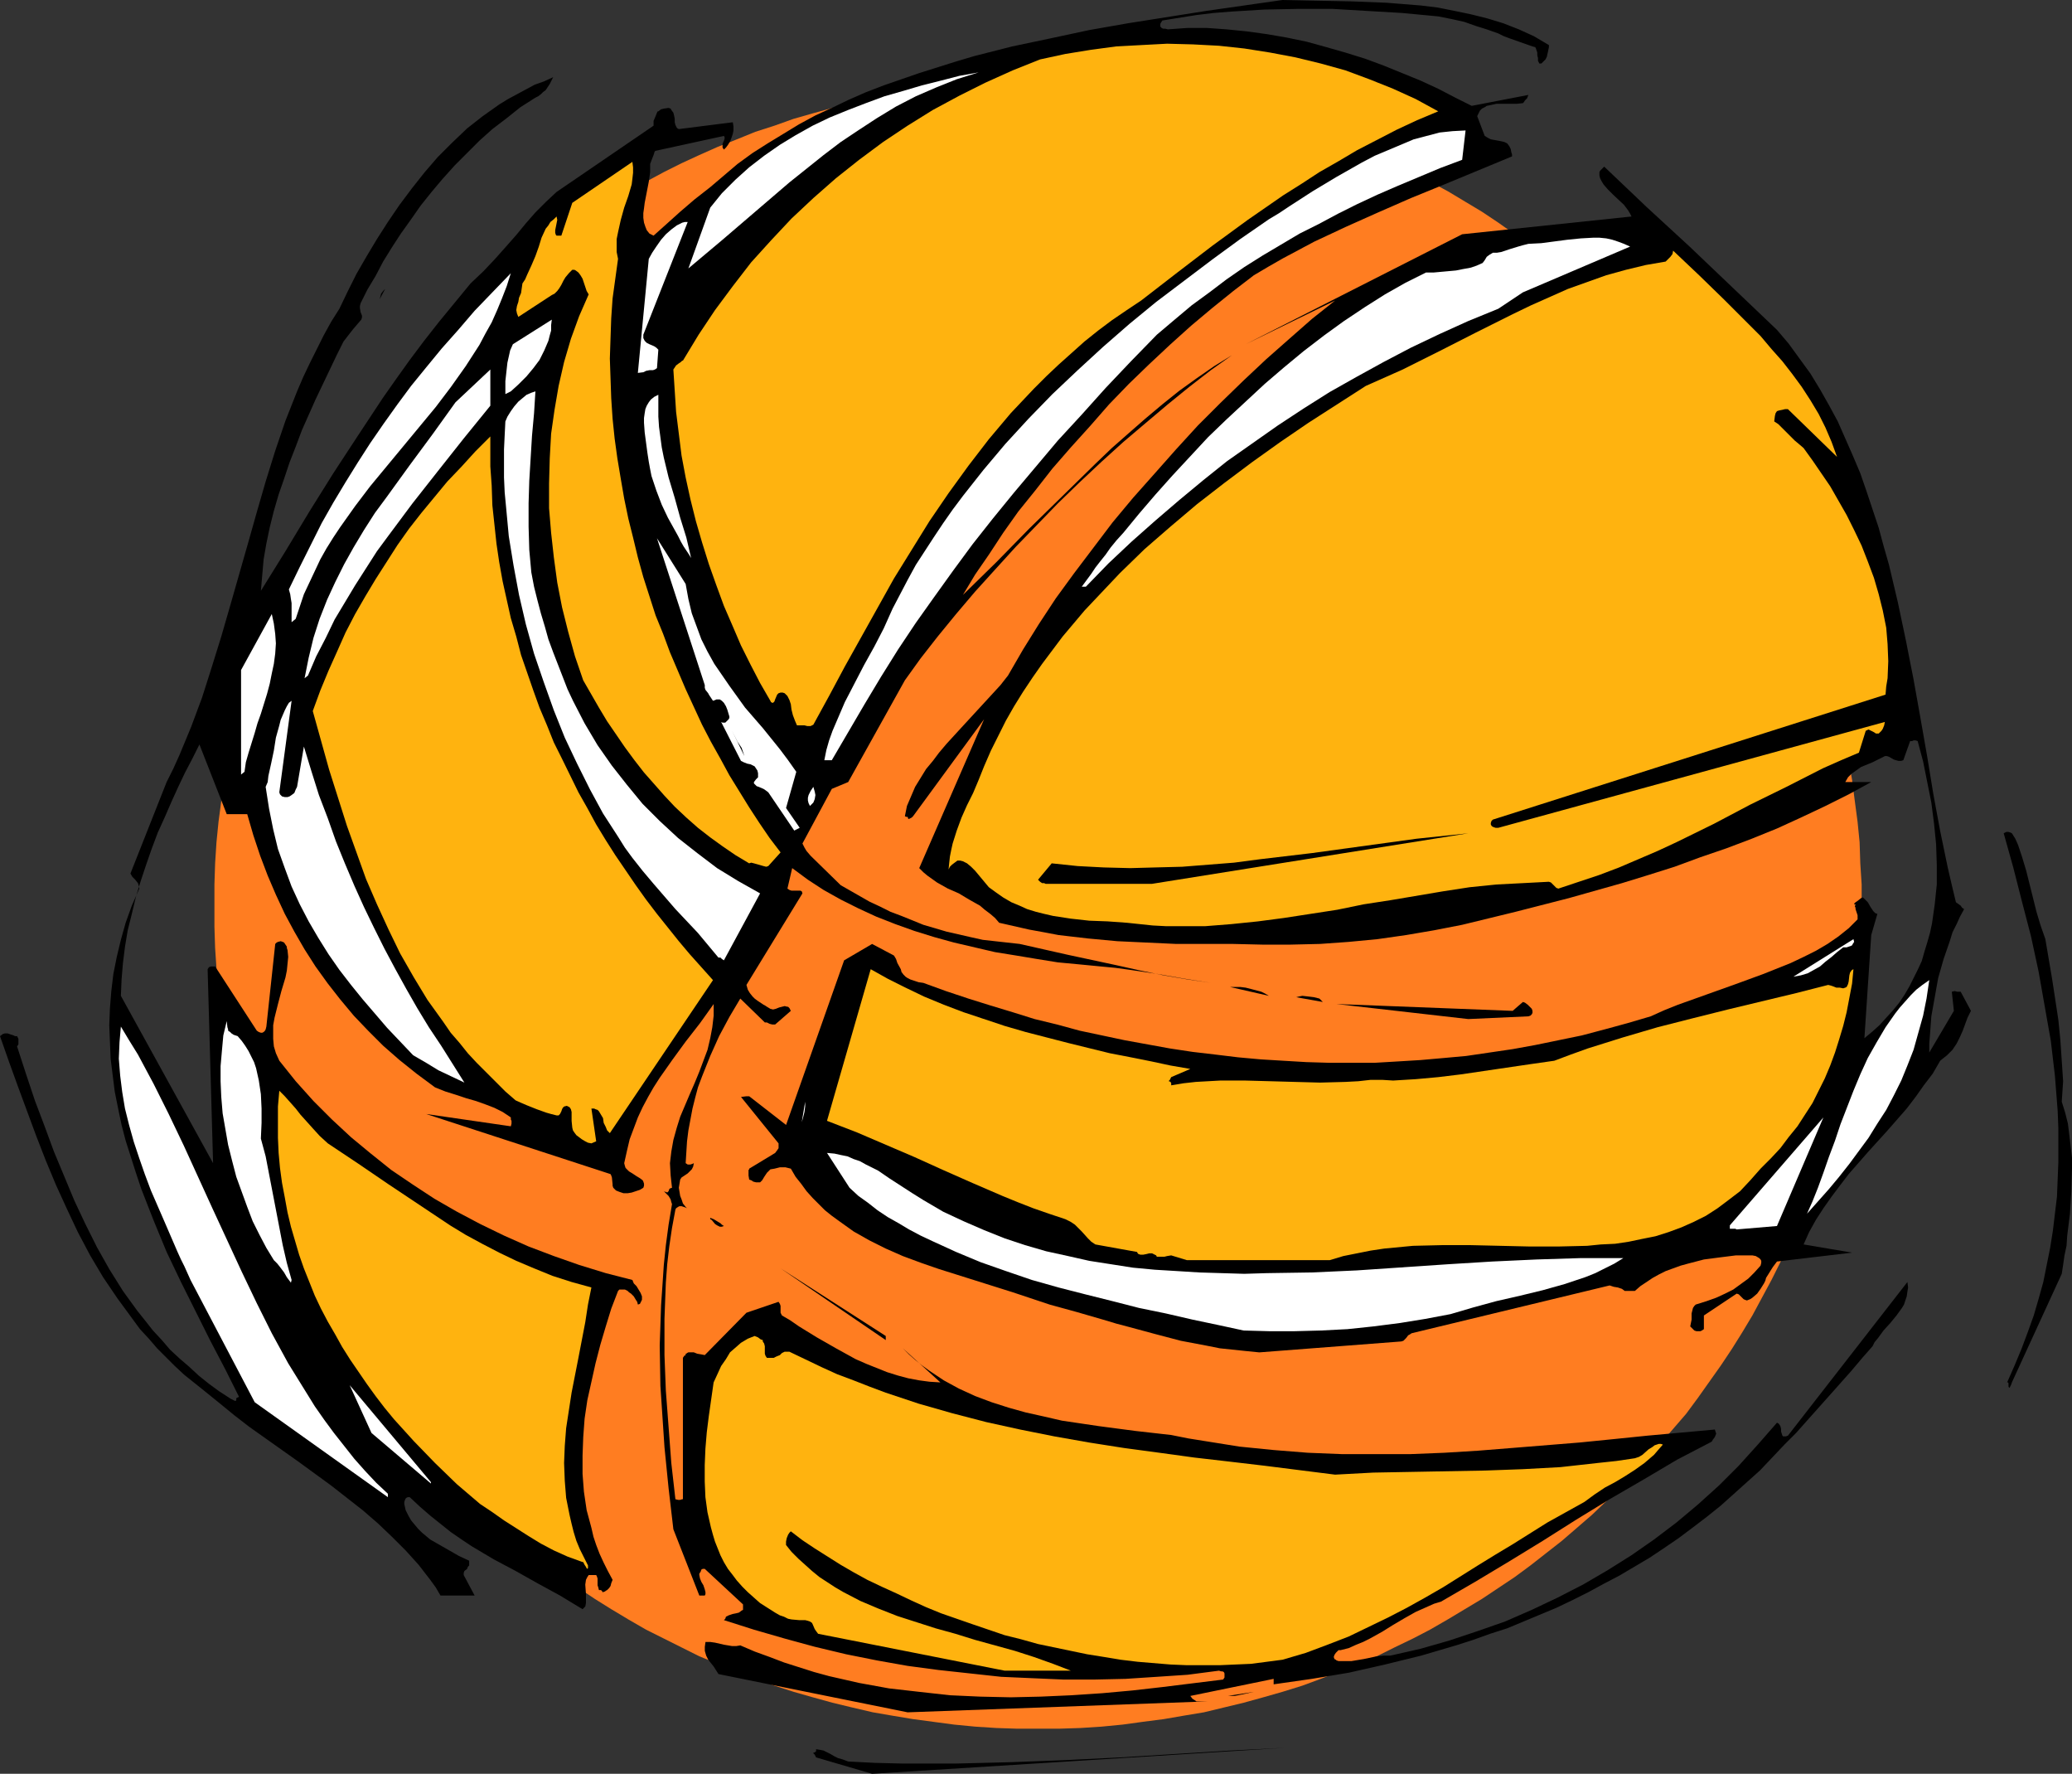 <?xml version="1.0" encoding="UTF-8" standalone="no"?>
<svg
   version="1.0"
   width="129.724mm"
   height="111.031mm"
   id="svg49"
   sodipodi:docname="Basketball - Ball 09.wmf"
   xmlns:inkscape="http://www.inkscape.org/namespaces/inkscape"
   xmlns:sodipodi="http://sodipodi.sourceforge.net/DTD/sodipodi-0.dtd"
   xmlns="http://www.w3.org/2000/svg"
   xmlns:svg="http://www.w3.org/2000/svg">
  <rect width="100%" height="100%" fill="#333333" stroke="none"/>
  <sodipodi:namedview
     id="namedview49"
     pagecolor="#ffffff"
     bordercolor="#000000"
     borderopacity="0.25"
     inkscape:showpageshadow="2"
     inkscape:pageopacity="0.0"
     inkscape:pagecheckerboard="0"
     inkscape:deskcolor="#d1d1d1"
     inkscape:document-units="mm" />
  <defs
     id="defs1">
    <pattern
       id="WMFhbasepattern"
       patternUnits="userSpaceOnUse"
       width="6"
       height="6"
       x="0"
       y="0" />
  </defs>
  <path
     style="fill:#ff7d21;fill-opacity:1;fill-rule:evenodd;stroke:none"
     d="m 245.632,19.391 5.01,0.162 5.01,0.162 5.01,0.323 5.01,0.323 4.686,0.646 5.01,0.646 4.686,0.808 4.848,0.97 4.686,0.97 4.686,1.131 4.686,1.293 4.525,1.293 4.686,1.616 4.363,1.454 4.525,1.777 4.363,1.777 4.363,1.939 4.202,1.939 4.363,2.101 4.04,2.262 4.202,2.262 4.04,2.424 4.04,2.424 3.878,2.585 3.878,2.747 3.717,2.747 3.717,2.909 3.717,2.909 3.555,3.07 3.555,3.07 3.394,3.232 3.232,3.232 3.394,3.393 3.07,3.393 3.07,3.555 3.07,3.555 3.07,3.555 2.747,3.717 2.747,3.717 2.747,3.878 2.586,4.04 2.424,3.878 2.424,4.04 2.262,4.201 2.262,4.201 2.101,4.201 1.939,4.363 1.939,4.201 1.778,4.363 1.778,4.524 1.616,4.524 1.454,4.524 1.293,4.686 1.293,4.524 1.131,4.686 0.97,4.686 0.97,4.848 0.808,4.686 0.646,5.009 0.646,4.848 0.485,4.848 0.162,5.009 0.323,5.009 v 5.009 5.009 l -0.323,5.009 -0.162,4.848 -0.485,5.009 -0.646,4.848 -0.646,4.848 -0.808,4.848 -0.97,4.686 -0.97,4.848 -1.131,4.686 -1.293,4.686 -1.293,4.524 -1.454,4.524 -1.616,4.524 -1.778,4.363 -1.778,4.524 -1.939,4.363 -1.939,4.201 -2.101,4.201 -2.262,4.201 -2.262,4.201 -2.424,4.04 -2.424,3.878 -2.586,3.878 -2.747,3.878 -2.747,3.878 -2.747,3.717 -3.07,3.555 -3.07,3.555 -3.07,3.555 -3.07,3.393 -3.394,3.393 -3.232,3.232 -3.394,3.232 -3.555,3.07 -3.555,3.07 -3.717,2.909 -3.717,2.909 -3.717,2.747 -3.878,2.585 -3.878,2.585 -4.04,2.424 -4.04,2.424 -4.202,2.424 -4.04,2.101 -4.363,2.101 -4.202,2.101 -4.363,1.777 -4.363,1.777 -4.525,1.777 -4.363,1.616 -4.686,1.454 -4.525,1.293 -4.686,1.293 -4.686,1.131 -4.686,1.131 -4.848,0.808 -4.686,0.808 -5.01,0.646 -4.686,0.646 -5.01,0.485 -5.01,0.323 -5.01,0.162 h -5.01 -5.01 l -4.848,-0.162 -5.01,-0.323 -5.01,-0.485 -4.848,-0.646 -4.848,-0.646 -4.848,-0.808 -4.686,-0.808 -4.848,-1.131 -4.686,-1.131 -4.686,-1.293 -4.525,-1.293 -4.525,-1.454 -4.525,-1.616 -4.363,-1.777 -4.525,-1.777 -4.363,-1.777 -4.202,-2.101 -4.202,-2.101 -4.202,-2.101 -4.202,-2.424 -4.04,-2.424 -3.878,-2.424 -3.878,-2.585 -3.878,-2.585 -3.878,-2.747 -3.717,-2.909 -3.555,-2.909 -3.717,-3.07 -3.394,-3.07 -3.555,-3.232 -3.232,-3.232 -3.394,-3.393 -3.07,-3.393 -3.232,-3.555 -2.909,-3.555 -2.909,-3.555 -2.909,-3.717 -2.747,-3.878 -2.747,-3.878 -2.586,-3.878 -2.424,-3.878 -2.424,-4.04 -2.262,-4.201 -2.262,-4.201 -2.101,-4.201 -1.939,-4.201 -1.939,-4.363 -1.778,-4.524 -1.778,-4.363 -1.454,-4.524 -1.616,-4.524 -1.293,-4.524 -1.293,-4.686 -1.131,-4.686 -1.131,-4.848 -0.808,-4.686 -0.808,-4.848 -0.646,-4.848 -0.646,-4.848 -0.485,-5.009 -0.323,-4.848 -0.162,-5.009 v -5.009 -5.009 l 0.162,-5.009 0.323,-5.009 0.485,-4.848 0.646,-4.848 0.646,-5.009 0.808,-4.686 0.808,-4.848 1.131,-4.686 1.131,-4.686 1.293,-4.524 1.293,-4.686 1.616,-4.524 1.454,-4.524 1.778,-4.524 1.778,-4.363 1.939,-4.201 1.939,-4.363 2.101,-4.201 2.262,-4.201 2.262,-4.201 2.424,-4.04 2.424,-3.878 2.586,-4.04 2.747,-3.878 2.747,-3.717 2.909,-3.717 2.909,-3.555 2.909,-3.555 3.232,-3.555 3.07,-3.393 3.394,-3.393 3.232,-3.232 3.555,-3.232 3.394,-3.07 3.717,-3.07 3.555,-2.909 3.717,-2.909 3.878,-2.747 3.878,-2.747 3.878,-2.585 3.878,-2.424 4.04,-2.424 4.202,-2.262 4.202,-2.262 4.202,-2.101 4.202,-1.939 4.363,-1.939 4.525,-1.777 4.363,-1.777 4.525,-1.454 4.525,-1.616 4.525,-1.293 4.686,-1.293 4.686,-1.131 4.848,-0.97 4.686,-0.97 4.848,-0.808 4.848,-0.646 4.848,-0.646 5.01,-0.323 5.01,-0.323 4.848,-0.162 z"
     id="path1" />
  <path
     style="fill:#000000;fill-opacity:1;fill-rule:evenodd;stroke:none"
     d="m 206.363,419.644 97.606,-6.14 -12.928,0.646 -12.928,0.808 -12.928,0.808 -13.09,0.646 -12.928,0.485 -12.928,0.323 h -6.464 -6.302 l -6.464,-0.162 -6.302,-0.323 -1.293,-0.485 -1.131,-0.323 -0.97,-0.485 -0.808,-0.485 -1.616,-0.808 -0.808,-0.162 -0.97,-0.162 v 0.485 l -0.162,0.162 -0.323,0.162 h -0.162 v 0.162 l 0.323,0.323 0.162,0.323 0.162,0.323 z"
     id="path2" />
  <path
     style="fill:#000000;fill-opacity:1;fill-rule:evenodd;stroke:none"
     d="m 214.766,405.101 70.942,-2.585 h -0.485 -0.485 -0.97 -0.646 l -0.485,-0.323 -0.485,-0.323 -0.485,-0.646 19.715,-4.04 v 1.293 l 9.05,-1.293 8.726,-1.454 8.565,-1.939 8.565,-2.101 8.242,-2.424 4.04,-1.293 4.04,-1.454 4.04,-1.293 3.878,-1.616 7.757,-3.232 3.717,-1.777 3.878,-1.939 3.555,-1.939 3.717,-1.939 3.555,-2.101 3.555,-2.101 3.394,-2.262 3.555,-2.424 3.232,-2.424 3.394,-2.585 3.232,-2.585 3.07,-2.747 3.232,-2.909 3.07,-2.747 2.909,-3.07 2.909,-3.07 2.747,-2.747 2.586,-2.909 5.333,-5.979 2.586,-2.909 2.586,-2.909 2.586,-3.07 2.424,-2.747 0.485,-0.97 0.808,-0.97 1.293,-1.777 1.616,-1.777 1.454,-1.777 1.293,-1.777 0.485,-0.808 0.323,-0.97 0.323,-0.97 0.162,-1.131 0.162,-0.97 -0.162,-1.293 -28.28,36.357 -0.485,0.162 h -0.323 -0.323 l -0.162,-0.162 -0.162,-0.485 -0.162,-0.485 v -0.646 l -0.162,-0.646 -0.323,-0.485 -0.162,-0.162 -0.323,-0.162 -4.525,5.171 -4.525,5.009 -4.686,4.686 -5.01,4.524 -5.01,4.201 -5.333,4.04 -5.333,3.717 -5.656,3.555 -5.818,3.393 -5.979,3.07 -6.141,2.909 -6.302,2.747 -6.464,2.262 -6.787,2.262 -6.787,1.939 -7.11,1.616 h -1.616 l -1.616,0.162 -3.07,0.646 -2.909,0.485 h -1.293 -1.293 -0.485 l -0.485,-0.162 -0.162,-0.162 -0.323,-0.162 -0.162,-0.485 0.162,-0.485 0.323,-0.485 0.323,-0.323 0.323,-0.323 h 0.485 l 1.939,-0.485 1.778,-0.808 1.616,-0.646 1.616,-0.808 2.909,-1.616 2.586,-1.616 2.747,-1.616 2.586,-1.454 2.909,-1.293 1.454,-0.646 1.616,-0.485 8.08,-4.686 8.08,-4.848 7.918,-4.848 7.918,-5.009 7.918,-4.848 8.08,-4.686 7.918,-4.686 8.08,-4.201 0.162,-0.162 0.162,-0.323 0.485,-0.646 0.323,-0.808 -0.162,-0.485 -0.162,-0.485 -15.998,1.454 -7.918,0.808 -8.08,0.808 -15.998,1.293 -8.08,0.646 -7.918,0.485 -8.08,0.323 h -8.08 -8.08 l -8.08,-0.323 -8.08,-0.646 -8.08,-0.808 -8.08,-1.293 -4.04,-0.646 -4.04,-0.808 -8.565,-0.97 -8.565,-1.131 -4.363,-0.646 -4.363,-0.646 -4.202,-0.97 -4.363,-0.97 -4.04,-1.131 -4.04,-1.293 -3.878,-1.454 -3.878,-1.777 -3.555,-1.939 -3.394,-2.262 -1.778,-1.293 -1.616,-1.293 -1.454,-1.293 -1.454,-1.454 8.888,8.079 -2.586,-0.162 -2.424,-0.323 -2.586,-0.485 -2.424,-0.646 -2.586,-0.808 -2.424,-0.97 -2.424,-0.97 -2.586,-1.131 -4.686,-2.585 -4.525,-2.585 -4.202,-2.585 -2.101,-1.454 -1.939,-1.131 -0.162,-0.323 -0.162,-0.323 v -0.646 -0.97 l -0.162,-0.485 -0.323,-0.485 -7.595,2.585 -9.858,10.018 -0.808,-0.162 -0.97,-0.162 -0.808,-0.323 h -1.293 l -0.323,0.162 -0.162,0.162 h -0.162 v 0.323 l -0.323,0.162 -0.323,0.485 v 33.449 h -0.162 l -0.485,0.162 h -0.485 l -0.646,-0.162 -0.97,-8.564 -0.646,-8.564 -0.646,-8.564 -0.323,-8.403 v -8.564 l 0.162,-4.363 0.162,-4.201 0.323,-4.363 0.485,-4.201 0.646,-4.363 0.808,-4.363 0.162,-0.323 0.485,-0.323 0.323,-0.162 h 0.485 l 0.485,0.162 0.485,0.162 0.323,0.162 0.323,0.323 -0.646,-0.646 -0.646,-0.808 -0.323,-0.97 -0.323,-0.808 -0.162,-0.97 -0.162,-0.97 0.162,-0.97 0.162,-0.97 0.323,-0.485 0.485,-0.323 0.97,-0.646 0.485,-0.485 0.485,-0.485 0.323,-0.646 0.162,-0.808 -0.323,0.162 -0.485,0.162 h -0.646 l -0.485,-0.323 0.162,-2.585 0.162,-2.585 0.323,-2.585 0.485,-2.585 0.485,-2.585 0.646,-2.585 0.646,-2.424 0.97,-2.585 1.939,-4.848 2.101,-4.686 2.424,-4.524 2.586,-4.363 5.818,5.656 h 0.162 0.323 l 0.646,0.323 0.646,0.162 h 0.646 l 3.717,-3.232 -0.162,-0.323 -0.162,-0.323 -0.323,-0.323 h -0.162 l -0.646,-0.162 -0.646,0.162 -0.646,0.162 -0.808,0.323 -0.646,0.162 -0.646,-0.162 -0.808,-0.485 -0.485,-0.323 -0.323,-0.162 -0.97,-0.646 -0.485,-0.323 -0.646,-0.485 -0.485,-0.485 -0.646,-0.808 -0.485,-0.808 -0.323,-1.131 13.251,-21.653 -0.162,-0.485 -0.323,-0.162 h -0.323 -0.485 -1.293 l -0.485,-0.162 -0.485,-0.323 1.131,-4.848 3.717,2.747 3.717,2.424 4.04,2.262 4.202,2.101 4.202,1.939 4.525,1.777 4.525,1.616 4.686,1.454 4.686,1.293 4.848,1.131 4.848,1.131 5.01,0.808 4.848,0.808 5.01,0.808 5.171,0.485 5.01,0.485 3.394,0.323 3.555,0.485 6.464,0.97 6.464,1.131 6.141,0.97 -5.494,-0.808 -5.656,-0.97 -5.494,-1.131 -5.818,-1.293 -11.312,-2.424 -11.474,-2.585 -2.909,-0.323 -2.909,-0.323 -2.909,-0.323 -2.909,-0.646 -5.656,-1.293 -2.747,-0.808 -2.747,-0.808 -5.171,-2.101 -2.586,-0.97 -2.586,-1.293 -2.424,-1.131 -2.262,-1.293 -2.262,-1.293 -2.262,-1.293 -7.11,-6.948 -0.97,-1.131 -0.485,-0.808 -0.485,-0.97 6.949,-12.927 3.878,-1.616 13.413,-24.077 3.717,-5.171 4.04,-5.171 4.363,-5.332 4.525,-5.332 4.686,-5.171 4.848,-5.332 5.01,-5.171 5.01,-5.171 5.171,-5.009 5.171,-4.848 5.171,-4.686 5.333,-4.524 5.171,-4.363 5.171,-4.201 5.01,-3.878 5.01,-3.555 -4.202,2.585 -4.202,2.909 -4.04,2.909 -4.04,3.232 -4.04,3.393 -3.878,3.393 -4.04,3.555 -3.878,3.717 -7.757,7.595 -7.918,7.756 -7.757,7.918 -7.918,7.756 2.909,-4.848 3.232,-4.686 3.394,-5.171 3.555,-5.009 4.04,-5.009 4.04,-5.171 4.363,-5.009 4.525,-5.009 4.525,-5.171 4.686,-4.848 4.848,-4.686 5.01,-4.686 4.848,-4.363 5.01,-4.201 5.01,-4.04 4.848,-3.717 3.555,-2.101 3.394,-1.939 7.272,-3.878 7.595,-3.555 7.595,-3.393 7.757,-3.393 7.918,-3.232 15.998,-6.625 v -0.485 l -0.162,-0.485 -0.162,-0.808 -0.323,-0.646 -0.485,-0.646 -0.646,-0.323 -0.646,-0.162 -0.808,-0.162 -1.778,-0.323 -0.646,-0.323 -0.808,-0.485 -1.778,-4.686 0.323,-0.646 0.323,-0.646 0.485,-0.485 0.646,-0.323 0.485,-0.323 0.808,-0.162 1.454,-0.323 h 1.616 3.232 l 1.454,-0.162 0.162,-0.162 0.323,-0.485 0.485,-0.485 0.323,-0.808 -13.413,2.585 -3.878,-1.939 -4.04,-2.101 -4.202,-1.939 -4.363,-1.777 -4.363,-1.777 -4.363,-1.616 -4.686,-1.454 -4.525,-1.293 -4.686,-1.293 -4.686,-0.97 -4.686,-0.808 -4.686,-0.646 -4.848,-0.485 -4.525,-0.323 h -4.848 l -4.525,0.323 -0.646,-0.162 h -0.485 l -0.323,-0.162 -0.323,-0.323 V 6.14 5.656 l 0.162,-0.323 0.323,-0.485 4.04,-0.646 4.04,-0.646 4.04,-0.485 4.04,-0.323 7.918,-0.485 8.08,-0.162 h 8.08 l 8.242,0.485 8.242,0.485 8.565,0.808 3.232,0.646 2.909,0.646 2.747,0.97 2.586,0.808 2.747,0.97 1.293,0.646 1.293,0.485 2.747,0.97 2.747,0.97 0.646,0.162 0.162,0.323 0.162,0.485 0.162,0.485 v 0.646 l 0.162,0.646 v 0.646 l 0.323,0.646 h 0.485 l 0.485,-0.485 0.485,-0.485 0.323,-0.646 0.323,-1.454 0.162,-0.808 v -0.485 l -3.555,-2.101 -3.555,-1.616 -3.717,-1.454 -3.717,-1.131 -3.878,-0.97 -3.878,-0.808 -4.04,-0.808 -4.04,-0.485 -4.04,-0.323 L 328.048,0.646 319.806,0.323 311.564,0.162 303.484,0 l -9.05,1.293 -9.05,1.293 -9.211,1.454 -9.211,1.454 -9.211,1.616 -9.05,1.939 -9.211,1.939 -8.888,2.262 -4.363,1.293 -8.726,2.747 -4.202,1.454 -4.202,1.454 -4.202,1.616 -4.04,1.777 -4.04,1.939 -3.878,1.777 -3.878,2.101 -3.717,2.262 -3.717,2.262 -3.555,2.262 -3.555,2.585 -3.232,2.747 -3.232,2.747 -3.717,2.909 -3.394,2.909 -1.616,1.454 -1.616,1.454 -3.07,2.747 -0.97,-0.485 -0.646,-0.808 -0.323,-0.808 -0.323,-0.97 -0.162,-1.131 v -1.131 l 0.162,-1.131 0.162,-1.293 0.97,-5.009 0.162,-1.131 0.162,-1.131 v -1.131 -0.808 l 0.485,-1.293 0.323,-0.808 0.162,-0.485 v -0.162 l 0.162,-0.162 v -0.162 l 16.322,-3.555 0.162,0.323 v 0.323 l -0.162,0.485 -0.162,0.323 -0.162,0.485 v 0.323 0.485 l 0.323,0.485 0.485,-0.485 0.485,-0.646 0.485,-0.808 0.323,-0.808 0.323,-0.97 0.162,-0.808 v -0.97 l -0.162,-0.97 -12.766,1.616 -0.323,-0.162 -0.162,-0.162 -0.323,-0.646 -0.162,-0.646 V 28.116 l -0.162,-0.808 -0.162,-0.646 -0.485,-0.646 -0.162,-0.323 -0.485,-0.162 -1.131,0.162 -0.646,0.162 -0.646,0.485 h -0.162 l -0.162,0.323 -0.323,0.808 -0.485,1.131 v 1.131 l -22.947,15.674 -2.424,2.262 -2.586,2.585 -2.262,2.585 -2.262,2.747 -2.424,2.747 -2.586,2.909 -2.747,2.909 -3.07,2.909 -3.717,4.524 -3.717,4.524 -3.555,4.524 -3.394,4.524 -3.232,4.524 -3.07,4.363 -5.979,9.049 -5.818,8.887 -5.656,9.049 -5.656,9.372 -5.818,9.372 0.323,-3.717 0.323,-3.717 0.646,-3.717 0.808,-3.878 0.97,-3.878 1.131,-3.878 1.293,-3.717 1.293,-3.878 1.454,-3.717 1.454,-3.878 3.232,-7.271 3.394,-7.11 1.616,-3.393 1.616,-3.232 1.131,-1.454 1.131,-1.454 0.97,-1.131 0.97,-1.131 0.162,-0.485 v -0.485 l -0.323,-0.808 -0.162,-0.97 v -0.485 l 0.162,-0.646 1.616,-3.232 1.939,-3.232 1.778,-3.393 2.101,-3.393 2.101,-3.232 2.424,-3.393 2.262,-3.232 2.586,-3.232 2.586,-3.07 2.909,-3.232 2.909,-2.909 2.909,-2.909 3.07,-2.747 3.394,-2.585 3.232,-2.585 3.555,-2.262 0.646,-0.323 0.646,-0.485 0.485,-0.485 0.646,-0.485 0.97,-1.454 0.808,-1.616 -2.101,0.97 -2.262,0.808 -2.101,1.131 -2.101,1.131 -2.101,1.131 -2.101,1.293 -3.878,2.747 -3.717,2.909 -3.555,3.393 -3.394,3.393 -3.07,3.555 -3.07,3.878 -2.909,3.878 -2.747,4.04 -2.586,4.04 -2.424,4.04 -2.424,4.201 -2.101,4.201 -1.939,4.04 -1.939,3.07 -1.778,3.232 -1.616,3.232 -1.616,3.232 -1.616,3.393 -1.454,3.393 -2.747,6.948 -2.424,7.11 -2.262,7.271 -2.101,7.271 -2.101,7.433 -4.202,14.704 -2.101,7.271 -2.262,7.271 -2.262,7.11 -2.586,6.948 -2.747,6.625 -1.454,3.232 -1.616,3.232 -8.565,21.653 0.485,0.808 0.323,0.323 0.323,0.323 0.646,0.808 0.162,0.485 0.162,0.808 -1.778,4.04 -1.454,4.04 -1.131,4.04 -0.97,4.04 -0.808,4.04 -0.485,4.04 -0.323,4.04 -0.162,4.04 0.162,3.878 0.162,4.04 0.485,3.878 0.485,3.878 0.808,4.04 0.808,3.878 0.97,3.717 2.424,7.595 1.293,3.878 2.909,7.433 3.07,7.433 3.394,7.11 3.555,7.11 3.394,6.787 3.555,6.787 3.232,6.464 -0.323,0.162 -0.323,0.162 v 0.485 l -0.162,0.162 h -0.162 l -0.323,-0.162 -0.323,-0.162 -0.323,-0.162 -2.747,-1.777 -2.424,-1.777 -2.424,-1.939 -2.262,-2.101 -2.262,-1.939 -2.262,-2.101 -1.939,-2.262 -2.101,-2.262 -1.778,-2.262 -1.939,-2.424 -3.394,-4.686 -3.232,-5.171 -2.909,-5.171 -2.747,-5.494 -2.586,-5.494 -2.424,-5.817 -2.424,-5.817 -2.262,-6.14 -2.262,-5.979 -2.101,-6.302 -2.101,-6.464 0.323,-0.485 v -0.646 -0.646 L 4.04,245.129 H 3.555 L 3.232,244.967 2.262,244.644 1.778,244.482 H 1.131 L 0.646,244.644 0,245.129 l 2.101,5.979 2.101,5.817 4.363,11.796 2.262,5.817 2.424,5.817 2.586,5.656 2.586,5.494 2.909,5.494 3.07,5.171 3.394,5.009 3.555,4.848 1.778,2.424 2.101,2.262 1.939,2.262 2.101,2.101 2.101,2.101 2.262,2.101 2.424,1.939 2.424,1.939 3.394,2.747 3.555,2.909 3.555,2.747 3.878,2.747 7.757,5.494 7.757,5.656 3.717,2.909 3.717,2.909 3.555,3.07 3.394,3.232 3.232,3.232 3.07,3.393 2.747,3.555 1.293,1.777 1.131,1.939 h 8.08 l -2.586,-4.848 v -0.485 l 0.162,-0.485 0.646,-0.485 0.162,-0.485 0.323,-0.323 v -0.485 -0.646 l -2.424,-1.131 -2.262,-1.293 -2.262,-1.293 -2.262,-1.293 -1.939,-1.616 -0.97,-0.97 -0.808,-0.97 -0.808,-0.97 -0.646,-1.131 -0.646,-1.293 -0.323,-1.454 v -0.485 l 0.162,-0.485 0.162,-0.323 0.162,-0.162 0.323,-0.162 h 0.485 l 2.424,2.262 2.424,2.101 2.424,1.939 2.424,1.939 2.586,1.777 2.424,1.616 5.171,3.07 5.171,2.747 2.586,1.454 2.586,1.454 5.333,2.909 5.333,3.232 0.323,-0.323 0.323,-0.323 0.162,-0.808 v -0.97 -1.131 l -0.162,-2.262 0.162,-1.131 0.323,-0.646 0.323,-0.485 h 1.778 l 0.162,0.323 0.162,0.485 v 0.646 0.97 l 0.162,0.485 0.162,0.646 h 0.485 l 0.162,0.162 0.162,0.162 v 0.162 h 0.162 v 0 l 0.485,-0.162 0.162,-0.162 0.323,-0.162 0.485,-0.485 0.323,-0.485 0.162,-0.646 0.323,-0.808 -1.131,-2.101 -0.97,-1.939 -0.97,-2.101 -0.808,-2.101 -0.646,-1.939 -0.485,-2.101 -1.131,-4.201 -0.646,-4.363 -0.323,-4.201 v -4.363 l 0.162,-4.363 0.323,-4.363 0.646,-4.363 0.97,-4.363 0.97,-4.363 1.131,-4.363 1.293,-4.363 1.293,-4.201 1.616,-4.201 0.162,-0.162 0.162,-0.162 h 0.646 0.646 l 0.646,0.323 0.323,0.323 0.485,0.323 0.646,0.646 0.485,0.808 0.323,0.485 0.162,0.646 0.485,-0.162 0.162,-0.323 0.162,-0.323 0.162,-0.323 v -0.808 l -0.323,-0.808 -0.97,-1.616 -0.646,-0.646 -0.323,-0.808 -6.302,-1.616 -6.302,-1.939 -5.979,-2.101 -5.979,-2.262 -5.818,-2.585 -5.656,-2.747 -5.494,-2.909 -5.333,-3.07 -5.171,-3.393 -5.01,-3.393 -4.848,-3.878 -4.686,-3.878 -4.525,-4.201 -4.363,-4.363 -4.202,-4.686 -3.878,-4.848 -0.808,-1.777 -0.485,-1.616 -0.162,-1.777 v -1.616 -1.616 l 0.323,-1.777 0.808,-3.232 0.808,-3.07 0.97,-3.232 0.323,-1.616 0.162,-1.616 0.162,-1.616 -0.162,-1.616 -0.162,-0.485 v -0.323 l -0.323,-0.485 -0.323,-0.485 -0.323,-0.162 -0.485,-0.162 -0.646,0.162 -0.323,0.162 -0.323,0.323 -2.101,19.552 -0.162,0.646 -0.162,0.323 -0.323,0.323 -0.323,0.162 h -0.323 l -0.485,-0.162 -0.485,-0.323 -9.858,-15.189 h -0.97 l -0.485,0.162 -0.323,0.485 1.293,45.891 -21.816,-39.589 0.162,-3.878 0.323,-3.878 0.485,-3.878 0.646,-3.878 0.97,-3.878 0.97,-4.04 1.131,-3.717 1.293,-3.878 1.293,-3.717 1.454,-3.878 1.616,-3.555 1.616,-3.717 1.616,-3.555 1.616,-3.393 1.778,-3.393 1.616,-3.232 6.464,16.482 h 4.848 l 1.454,5.009 1.616,4.848 1.778,4.686 1.939,4.524 2.101,4.524 2.262,4.201 2.424,4.201 2.586,4.04 2.909,4.04 2.909,3.717 3.232,3.878 3.394,3.555 3.555,3.555 3.878,3.393 4.04,3.232 4.363,3.232 2.424,0.97 2.586,0.808 2.424,0.808 2.262,0.646 2.262,0.808 2.101,0.808 1.939,0.97 1.939,1.293 v 0.485 l 0.162,0.323 v 0.646 l -0.162,0.646 -20.038,-2.909 43.632,14.22 0.162,0.323 0.162,0.485 0.162,1.616 v 0.323 l 0.162,0.485 0.646,0.646 0.808,0.323 0.97,0.323 h 0.97 l 0.97,-0.162 0.97,-0.323 0.97,-0.323 0.808,-0.485 0.162,-0.485 v -0.485 l -0.162,-0.485 -0.162,-0.323 -0.646,-0.485 -0.808,-0.485 -0.97,-0.646 -0.808,-0.485 -0.808,-0.808 -0.162,-0.485 -0.162,-0.646 0.646,-2.909 0.646,-2.747 0.97,-2.585 0.97,-2.585 1.131,-2.424 1.293,-2.424 1.293,-2.262 1.454,-2.262 3.07,-4.363 3.07,-4.201 3.394,-4.363 3.232,-4.524 v 2.747 l -0.323,2.747 -0.485,2.585 -0.646,2.747 -0.97,2.585 -0.97,2.585 -1.131,2.747 -1.131,2.585 -2.262,5.332 -0.808,2.585 -0.808,2.909 -0.485,2.747 -0.323,2.747 0.162,2.909 0.162,1.454 0.162,1.454 -0.485,0.162 -0.162,0.162 -0.162,0.485 -0.162,0.162 -0.162,0.162 -0.323,-0.162 h -0.162 l -0.323,-0.162 0.485,0.485 0.646,0.646 0.485,0.808 0.162,0.646 0.162,0.485 -0.808,4.848 -0.646,4.848 -0.485,4.686 -0.323,4.848 -0.323,4.686 -0.162,4.848 -0.162,4.686 0.162,9.534 0.323,4.848 0.646,9.695 0.97,9.695 1.131,9.695 6.141,15.674 h 0.646 0.323 0.323 l 0.162,-0.323 v -0.162 -0.323 l -0.162,-0.646 -0.323,-0.97 -0.485,-0.808 -0.323,-0.808 -0.162,-0.808 v -0.323 l 0.323,-0.485 0.162,-0.485 0.323,-0.162 h 0.485 l 9.05,8.403 v 0.485 0.485 0.323 l -0.323,0.162 -0.646,0.485 -0.646,0.162 -0.808,0.162 -0.97,0.323 -0.646,0.323 -0.162,0.485 -0.323,0.323 7.11,2.262 7.272,2.101 7.11,1.939 7.434,1.777 7.272,1.454 7.272,1.293 7.272,0.97 7.434,0.808 7.434,0.808 7.272,0.323 7.434,0.323 h 7.434 l 7.272,-0.162 7.434,-0.485 7.272,-0.485 7.434,-0.97 0.485,0.162 h 0.323 l 0.323,0.162 0.162,0.323 v 0.323 0.323 0.323 l -0.323,0.485 -14.382,1.777 -7.11,0.808 -7.11,0.646 -7.272,0.485 -7.272,0.323 -7.11,0.162 -7.272,-0.162 -7.11,-0.323 -7.272,-0.808 -7.11,-0.808 -7.11,-1.293 -3.555,-0.808 -3.555,-0.808 -3.555,-0.97 -3.555,-1.131 -3.555,-1.131 -3.394,-1.293 -3.555,-1.293 -3.394,-1.454 -0.97,0.162 h -0.97 l -0.97,-0.162 -0.97,-0.162 -2.101,-0.485 -1.131,-0.162 h -1.131 l -0.162,1.131 v 0.97 l 0.323,1.131 0.485,0.97 1.293,1.616 1.131,1.777 z"
     id="path3" />
  <path
     style="fill:#000000;fill-opacity:1;fill-rule:evenodd;stroke:none"
     d="m 290.556,401.223 6.141,-0.97 -1.454,0.323 -1.454,0.323 -1.616,0.323 z"
     id="path4" />
  <path
     style="fill:#ffb30f;fill-opacity:1;fill-rule:evenodd;stroke:none"
     d="m 237.713,395.244 h 15.675 l -4.202,-1.616 -4.525,-1.616 -4.525,-1.454 -9.373,-2.585 -4.686,-1.454 -4.686,-1.293 -4.525,-1.454 -4.525,-1.454 -4.525,-1.777 -4.202,-1.777 -4.04,-2.101 -1.939,-1.131 -3.717,-2.424 -1.778,-1.454 -1.616,-1.454 -1.616,-1.454 -1.616,-1.616 -1.293,-1.616 v -0.808 l 0.162,-0.808 0.323,-0.808 0.323,-0.485 0.323,-0.323 2.747,2.101 2.909,1.939 3.07,1.939 3.07,1.939 3.07,1.777 3.232,1.777 3.394,1.616 3.555,1.616 3.394,1.616 3.555,1.616 3.555,1.454 3.717,1.293 3.717,1.293 7.595,2.585 3.878,0.97 4.04,1.131 3.878,0.808 3.878,0.808 3.878,0.808 4.04,0.646 3.878,0.646 4.04,0.485 3.878,0.323 3.878,0.323 3.878,0.162 h 3.878 3.878 l 3.717,-0.162 3.717,-0.162 3.717,-0.485 3.717,-0.485 5.494,-1.616 5.171,-1.939 5.01,-1.939 4.686,-2.262 4.686,-2.262 4.363,-2.262 4.363,-2.424 4.202,-2.424 8.242,-5.171 4.202,-2.585 4.04,-2.424 8.242,-5.171 4.363,-2.424 4.363,-2.424 2.424,-1.777 2.424,-1.616 2.424,-1.293 2.424,-1.454 2.262,-1.454 2.262,-1.616 1.131,-0.97 1.131,-0.97 0.97,-1.131 1.131,-1.293 -0.485,-0.162 h -0.485 l -0.97,0.323 -0.646,0.485 -0.808,0.485 -1.454,1.293 -0.808,0.485 -0.97,0.323 -4.363,0.646 -4.525,0.485 -4.363,0.485 -4.363,0.485 -8.888,0.485 -8.888,0.323 -17.614,0.323 -8.888,0.162 -9.05,0.485 -16.645,-2.101 -8.242,-0.97 -8.403,-0.97 -8.242,-1.131 -8.403,-1.131 -8.242,-1.293 -8.242,-1.454 -8.08,-1.616 -8.08,-1.777 -8.08,-2.101 -7.918,-2.262 -7.757,-2.585 -3.878,-1.454 -3.717,-1.454 -3.878,-1.454 -3.555,-1.616 -3.717,-1.777 -3.717,-1.777 -0.323,-0.162 h -0.323 -0.808 l -0.646,0.323 -0.485,0.485 -0.808,0.323 -0.646,0.323 h -0.808 -0.485 -0.323 l -0.323,-0.485 -0.162,-0.485 v -1.777 l -0.162,-0.646 -0.323,-0.485 v -0.323 l -0.485,-0.162 -0.646,-0.485 -0.808,-0.323 -1.616,0.646 -1.616,0.97 -1.293,1.131 -1.293,1.131 -0.97,1.616 -1.131,1.616 -0.808,1.777 -0.97,2.101 -1.131,7.918 -0.485,3.878 -0.323,3.878 -0.162,3.878 v 3.878 l 0.162,3.717 0.485,3.555 0.808,3.555 0.485,1.777 0.485,1.616 0.646,1.616 0.646,1.616 0.808,1.616 0.97,1.616 1.131,1.454 0.97,1.293 1.293,1.454 1.293,1.293 1.454,1.293 1.454,1.293 1.778,1.131 1.778,1.131 1.131,0.646 0.97,0.323 0.97,0.485 0.808,0.162 1.778,0.162 h 1.454 l 0.646,0.162 0.485,0.162 0.485,0.323 0.162,0.323 0.485,1.131 0.323,0.485 0.485,0.646 z"
     id="path5" />
  <path
     style="fill:#ffb30f;fill-opacity:1;fill-rule:evenodd;stroke:none"
     d="m 139.137,370.359 -0.97,-1.939 -0.97,-1.939 -0.808,-1.939 -0.646,-2.101 -0.485,-1.939 -0.485,-2.101 -0.808,-4.04 -0.323,-4.04 -0.162,-4.201 0.162,-4.04 0.323,-4.201 0.646,-4.201 0.646,-4.201 1.616,-8.241 1.616,-8.403 0.646,-4.201 0.808,-4.04 -4.686,-1.293 -4.525,-1.454 -4.363,-1.777 -4.202,-1.777 -4.04,-1.939 -4.04,-2.101 -3.878,-2.101 -3.717,-2.262 -7.272,-4.848 -7.272,-4.848 -7.11,-4.848 -7.272,-4.848 -1.939,-1.777 -1.616,-1.777 -1.454,-1.616 -1.454,-1.616 -1.131,-1.454 -1.293,-1.454 -1.293,-1.454 -1.293,-1.293 -0.323,3.717 v 3.717 3.717 l 0.162,3.555 0.323,3.555 0.485,3.555 0.646,3.393 0.646,3.555 0.808,3.393 1.939,6.625 1.131,3.232 1.293,3.232 1.293,3.232 1.454,3.07 1.616,3.07 1.778,3.07 1.616,2.909 1.939,3.07 3.878,5.656 2.101,2.909 2.101,2.747 2.262,2.747 4.686,5.171 5.01,5.171 5.171,5.009 5.494,4.686 2.909,1.939 2.747,1.939 5.818,3.717 2.909,1.777 3.07,1.616 3.232,1.454 3.555,1.293 h 0.162 l 0.162,0.323 0.162,0.323 0.323,0.485 0.162,0.323 0.162,0.162 v 0 l 0.162,-0.162 v -0.162 z"
     id="path6" />
  <path
     style="fill:#ffffff;fill-opacity:1;fill-rule:evenodd;stroke:none"
     d="m 91.789,353.393 -2.747,-2.585 -2.586,-2.747 -2.586,-2.909 -2.424,-3.07 -2.424,-3.07 -2.262,-3.07 -2.262,-3.232 -2.101,-3.393 -4.202,-6.787 -3.878,-7.11 -3.555,-7.11 -3.555,-7.433 -6.949,-15.028 -6.787,-14.866 -3.555,-7.433 -3.555,-7.11 -3.717,-6.948 -2.101,-3.393 -1.939,-3.232 -0.323,3.717 -0.162,3.878 0.323,4.04 0.485,3.878 0.646,3.878 0.97,3.878 1.131,4.04 1.293,3.878 1.293,3.717 1.454,3.878 3.232,7.433 3.07,7.11 0.808,1.777 0.808,1.616 1.454,3.232 15.19,28.924 31.512,22.461 z"
     id="path7" />
  <path
     style="fill:#ffffff;fill-opacity:1;fill-rule:evenodd;stroke:none"
     d="m 101.969,350.646 -19.23,-22.945 5.171,11.311 14.059,11.957 z"
     id="path8" />
  <path
     style="fill:#ffffff;fill-opacity:1;fill-rule:evenodd;stroke:none"
     d="M 79.184,328.185 63.509,301.684 Z"
     id="path9" />
  <path
     style="fill:#000000;fill-opacity:1;fill-rule:evenodd;stroke:none"
     d="m 476.073,327.054 11.797,-25.692 0.323,-2.101 0.323,-2.262 0.485,-2.262 0.162,-2.424 0.646,-5.171 0.323,-5.171 0.162,-5.494 v -2.585 l -0.323,-2.747 -0.323,-2.747 -0.323,-2.585 -0.646,-2.585 -0.808,-2.585 0.323,-4.848 -0.323,-4.848 -0.323,-4.848 -0.485,-4.848 -1.454,-9.534 -1.616,-9.534 -1.131,-3.232 -0.97,-3.232 -0.808,-3.232 -0.808,-3.232 -0.808,-3.232 -0.97,-3.232 -0.97,-2.909 -0.646,-1.454 -0.808,-1.293 -0.323,-0.162 -0.485,-0.162 h -0.485 l -0.323,0.162 -0.323,0.162 2.262,8.079 2.101,8.241 2.101,8.079 1.778,8.241 1.454,8.241 1.454,8.241 0.97,8.241 0.646,8.241 0.162,4.04 v 4.04 4.201 l -0.162,4.04 -0.162,4.04 -0.485,4.04 -0.485,4.04 -0.646,4.04 -0.808,4.04 -0.808,4.04 -1.131,4.04 -1.131,3.878 -1.454,4.04 -1.454,3.878 -1.616,3.878 -1.778,4.04 v -0.162 l 0.162,0.162 0.162,0.162 v 0.323 0.485 l 0.162,0.323 v 0 l 0.162,-0.162 0.162,-0.323 0.162,-0.323 z"
     id="path10" />
  <path
     style="fill:#000000;fill-opacity:1;fill-rule:evenodd;stroke:none"
     d="m 297.99,319.944 33.613,-2.585 0.485,-0.162 0.162,-0.162 0.485,-0.485 0.485,-0.646 0.323,-0.162 0.485,-0.323 46.864,-11.311 0.97,0.323 0.97,0.162 0.97,0.323 0.646,0.485 h 2.424 l 1.293,-1.131 1.454,-0.97 1.454,-0.97 1.454,-0.808 1.616,-0.808 3.555,-1.293 1.778,-0.485 3.717,-0.97 3.717,-0.485 3.878,-0.485 h 3.878 l 0.808,0.162 0.808,0.485 0.323,0.323 0.162,0.323 v 0.485 l -0.162,0.646 -1.454,1.616 -1.454,1.454 -1.778,1.293 -1.778,1.293 -1.939,0.97 -2.101,0.97 -2.262,0.808 -2.586,0.808 -0.323,0.323 -0.323,0.485 -0.162,0.646 -0.162,0.646 v 0.808 0.646 l -0.323,1.616 0.323,0.323 0.323,0.323 0.323,0.323 0.485,0.162 h 0.485 0.485 l 0.323,-0.162 0.485,-0.323 v -0.485 -0.808 -1.939 l 7.757,-5.171 0.485,0.162 0.162,0.162 0.485,0.485 0.485,0.485 0.323,0.162 0.485,0.162 0.808,-0.323 0.485,-0.323 1.131,-0.97 0.808,-1.131 0.808,-1.293 0.323,-0.646 0.162,-0.646 0.808,-1.293 0.808,-1.293 0.97,-1.293 17.776,-2.101 -11.474,-1.939 1.293,-2.909 1.616,-2.909 1.778,-2.747 1.939,-2.747 1.939,-2.585 2.101,-2.747 4.525,-5.171 4.686,-5.171 4.525,-5.171 2.101,-2.747 1.939,-2.747 2.101,-2.747 1.778,-3.07 0.808,-0.646 0.808,-0.646 1.293,-1.293 0.97,-1.454 0.808,-1.616 0.646,-1.454 1.131,-3.07 0.808,-1.616 -2.424,-4.524 h -0.323 -0.323 -0.162 l -0.646,-0.162 -0.646,0.162 0.485,4.524 -5.818,9.857 v -2.101 l 0.162,-2.101 0.323,-4.363 0.808,-4.524 0.808,-4.524 1.293,-4.524 1.454,-4.201 0.646,-2.101 0.97,-1.939 0.808,-1.777 0.97,-1.777 -0.485,-0.323 -0.323,-0.485 -1.131,-0.808 -0.97,-4.04 -0.97,-4.201 -1.778,-8.564 -1.616,-8.726 -1.454,-8.887 -1.616,-9.21 -1.616,-9.049 -1.778,-9.049 -1.939,-9.21 -2.101,-8.887 -1.293,-4.524 -1.131,-4.201 -1.454,-4.363 -1.454,-4.363 -1.454,-4.201 -1.778,-4.201 -1.778,-4.04 -1.778,-4.04 -2.101,-3.878 -2.101,-3.717 -2.262,-3.717 -2.586,-3.555 -2.586,-3.555 -2.747,-3.232 -10.342,-9.857 -10.342,-9.857 -10.181,-9.372 -10.019,-9.534 -0.646,0.646 -0.323,0.323 -0.162,0.323 v 0.808 l 0.162,0.646 0.323,0.646 0.485,0.808 0.97,1.131 1.293,1.293 2.586,2.424 0.97,1.293 0.485,0.808 0.323,0.646 -40.077,4.201 -51.227,26.016 21.17,-10.342 -5.494,4.363 -5.333,4.686 -5.494,4.848 -5.333,5.009 -5.494,5.332 -5.333,5.332 -5.171,5.656 -5.01,5.656 -5.171,5.817 -4.848,5.817 -4.525,5.979 -4.525,5.979 -4.363,5.979 -4.04,6.14 -3.717,5.979 -3.555,6.14 -1.778,2.262 -1.778,1.939 -3.717,4.04 -3.717,4.04 -3.555,3.878 -1.778,2.101 -1.454,1.939 -1.616,1.939 -1.293,2.101 -1.293,2.101 -0.97,2.262 -0.97,2.262 -0.485,2.424 0.323,0.162 h 0.323 l 0.162,0.485 v 0 h 0.162 l 0.646,-0.323 0.323,-0.323 16.806,-22.945 -15.352,35.226 0.97,0.97 0.97,0.808 2.262,1.616 2.586,1.454 2.586,1.131 2.424,1.454 2.586,1.454 1.131,0.97 1.293,0.97 1.131,0.97 0.97,1.131 3.555,0.808 3.555,0.808 3.555,0.646 3.394,0.646 6.949,0.808 6.949,0.646 6.949,0.323 6.949,0.323 h 6.787 6.626 l 6.949,0.162 h 6.787 l 6.949,-0.162 6.787,-0.485 6.787,-0.646 6.787,-0.97 6.626,-1.131 6.626,-1.293 12.605,-3.07 12.605,-3.232 12.605,-3.555 6.302,-1.939 6.141,-1.939 6.141,-2.262 6.141,-2.101 5.979,-2.262 5.979,-2.424 5.656,-2.585 5.818,-2.747 5.494,-2.747 5.333,-2.909 h -6.141 l 0.646,-1.131 0.808,-0.808 1.131,-0.808 1.131,-0.808 2.747,-1.131 2.909,-1.454 h 0.485 l 0.485,0.162 1.131,0.646 0.485,0.162 0.646,0.162 h 0.646 l 0.485,-0.162 1.616,-4.524 h 0.485 l 0.323,-0.162 h 0.485 l 0.485,0.162 1.293,4.848 0.97,4.848 0.97,4.848 0.646,5.009 0.485,4.848 0.162,4.848 v 4.686 l -0.485,4.686 -0.323,2.262 -0.323,2.262 -0.485,2.262 -0.646,2.262 -0.646,2.101 -0.646,2.262 -0.97,2.101 -0.97,1.939 -0.97,1.939 -1.131,1.939 -1.293,1.939 -1.454,1.777 -1.616,1.777 -1.616,1.777 -1.616,1.454 -1.939,1.616 1.616,-24.4 1.454,-5.009 -0.485,-0.162 -0.485,-0.485 -0.646,-0.97 -0.646,-1.131 -0.485,-0.485 -0.646,-0.646 h -0.162 l -0.323,0.162 -0.808,0.646 -0.485,0.323 -0.323,0.323 v 0.162 h 0.323 l -0.162,0.485 0.162,0.323 v 0.323 l 0.162,0.485 0.323,0.97 v 0.485 0.485 l -2.101,2.101 -2.424,1.939 -2.586,1.777 -2.747,1.616 -2.909,1.454 -3.07,1.454 -3.232,1.293 -3.232,1.293 -6.626,2.424 -6.787,2.424 -6.787,2.424 -3.232,1.293 -3.232,1.454 -5.494,1.616 -5.333,1.454 -5.494,1.454 -5.494,1.131 -5.494,1.131 -5.333,0.97 -5.494,0.808 -5.494,0.808 -5.333,0.485 -5.494,0.485 -5.333,0.323 -5.494,0.323 h -5.494 -5.333 l -5.333,-0.162 -5.494,-0.323 -5.333,-0.323 -5.333,-0.485 -5.333,-0.646 -5.494,-0.646 -5.333,-0.808 -5.333,-0.97 -5.333,-0.97 -5.333,-1.131 -5.333,-1.131 -5.333,-1.454 -5.333,-1.293 -5.171,-1.616 -5.333,-1.616 -5.171,-1.616 -5.333,-1.777 -5.333,-1.939 -1.131,-0.162 -0.97,-0.323 -0.97,-0.323 -0.646,-0.323 -0.485,-0.323 -0.485,-0.485 -0.485,-0.646 -0.162,-0.646 -0.808,-1.454 -0.323,-0.97 -0.485,-0.808 -5.171,-2.747 -6.626,3.878 -13.736,38.943 -8.726,-6.787 h -0.646 l -1.293,0.162 8.888,10.988 v 1.131 l -0.323,0.485 -0.485,0.646 -6.141,3.717 v 0.162 l -0.162,0.162 v 0.485 0.808 l 0.162,0.97 0.485,0.162 0.485,0.323 0.646,0.162 h 0.97 l 0.485,-0.485 0.485,-0.808 0.646,-0.97 0.808,-0.808 0.97,-0.162 1.293,-0.323 h 1.293 l 0.646,0.162 0.646,0.162 1.131,1.939 1.293,1.616 1.293,1.777 1.454,1.616 1.454,1.454 1.454,1.454 1.616,1.293 1.778,1.293 3.394,2.424 3.717,2.101 3.878,1.939 4.04,1.777 4.363,1.616 4.202,1.454 17.453,5.494 4.363,1.454 4.363,1.454 6.464,1.777 6.141,1.777 3.232,0.97 3.07,0.808 5.979,1.616 6.141,1.616 5.979,1.131 3.232,0.646 3.07,0.323 3.07,0.323 z"
     id="path11" />
  <path
     style="fill:#000000;fill-opacity:1;fill-rule:evenodd;stroke:none"
     d="m 209.595,316.066 -24.886,-15.997 24.886,16.967 z"
     id="path12" />
  <path
     style="fill:#ffffff;fill-opacity:1;fill-rule:evenodd;stroke:none"
     d="m 294.273,314.773 5.979,0.162 h 6.141 l 6.141,-0.162 6.302,-0.323 6.141,-0.646 6.302,-0.808 5.979,-0.97 5.979,-1.131 5.494,-1.616 5.333,-1.454 5.656,-1.293 5.333,-1.293 5.171,-1.454 2.424,-0.808 2.424,-0.808 2.424,-0.97 2.262,-1.131 2.262,-1.131 2.101,-1.293 h -5.01 -5.171 l -10.342,0.323 -10.504,0.485 -10.504,0.646 -21.493,1.454 -10.666,0.485 -10.666,0.162 -5.333,0.162 -5.333,-0.162 -5.333,-0.162 -5.171,-0.323 -5.333,-0.323 -5.171,-0.485 -5.171,-0.808 -5.171,-0.808 -5.01,-1.131 -5.171,-1.131 -5.01,-1.454 -4.848,-1.616 -4.848,-1.939 -4.848,-2.101 -4.848,-2.262 -4.686,-2.747 -2.586,-1.616 -2.747,-1.777 -2.747,-1.777 -2.586,-1.777 -2.909,-1.454 -1.454,-0.808 -1.454,-0.485 -1.454,-0.646 -1.616,-0.323 -1.454,-0.323 -1.778,-0.162 5.333,8.241 2.101,1.939 2.262,1.616 2.262,1.777 2.424,1.616 2.586,1.454 2.424,1.454 2.747,1.454 2.747,1.293 5.656,2.585 5.818,2.424 5.979,2.101 6.141,2.101 6.302,1.777 6.302,1.616 6.464,1.616 6.302,1.616 6.302,1.293 6.302,1.454 6.141,1.293 z"
     id="path13" />
  <path
     style="fill:#ffffff;fill-opacity:1;fill-rule:evenodd;stroke:none"
     d="m 69.003,302.816 -1.131,-4.04 -0.97,-4.201 -0.808,-4.201 -0.808,-4.201 -1.616,-8.403 -0.808,-4.201 -1.131,-4.201 0.162,-3.717 v -3.393 l -0.162,-3.393 -0.485,-3.232 -0.646,-2.909 -0.485,-1.454 -0.646,-1.293 -0.646,-1.293 -0.808,-1.293 -0.808,-1.131 -0.97,-1.131 -0.485,-0.162 -0.485,-0.162 -0.485,-0.323 -0.323,-0.323 -0.485,-0.323 v -0.323 l -0.162,-0.485 -0.162,-1.454 -0.808,3.393 -0.323,3.555 -0.323,3.717 v 3.555 l 0.162,3.717 0.323,3.878 0.646,3.717 0.646,3.717 0.97,3.878 0.97,3.717 1.293,3.555 1.293,3.555 1.293,3.393 1.616,3.232 1.616,3.07 1.778,2.909 0.808,0.808 0.646,0.808 0.97,1.293 0.646,1.131 0.97,1.293 z"
     id="path14" />
  <path
     style="fill:#ffb30f;fill-opacity:1;fill-rule:evenodd;stroke:none"
     d="m 280.86,298.13 h 33.774 l 3.232,-0.97 3.232,-0.646 3.232,-0.646 3.232,-0.485 3.394,-0.323 3.394,-0.323 6.787,-0.162 h 6.949 l 6.949,0.162 6.949,0.162 h 6.787 l 6.787,-0.162 3.232,-0.323 3.394,-0.162 3.232,-0.485 3.07,-0.646 3.232,-0.646 3.07,-0.97 3.07,-1.131 2.909,-1.293 2.909,-1.454 2.747,-1.777 2.586,-1.939 2.747,-2.101 2.424,-2.585 2.424,-2.747 2.424,-2.424 2.262,-2.424 1.939,-2.585 2.101,-2.585 1.778,-2.747 1.778,-2.747 1.454,-2.909 1.454,-2.909 1.293,-3.07 1.131,-3.07 0.97,-3.07 0.97,-3.232 0.808,-3.232 0.646,-3.393 0.646,-3.393 0.323,-3.393 -0.323,0.162 -0.162,0.162 -0.323,0.485 -0.162,0.646 -0.162,1.454 -0.162,0.646 -0.323,0.646 -0.323,0.162 -0.485,0.162 -0.808,-0.162 h -0.808 l -0.808,-0.323 -0.485,-0.162 -0.646,-0.162 -7.595,1.939 -8.08,1.939 -8.08,1.939 -8.403,2.101 -8.242,2.101 -8.242,2.424 -8.242,2.585 -4.04,1.454 -3.878,1.454 -5.656,0.808 -5.494,0.808 -5.494,0.808 -5.494,0.808 -5.333,0.646 -5.333,0.485 -5.333,0.323 -2.586,-0.162 h -2.747 l -2.909,0.323 -3.07,0.162 -5.979,0.162 -5.979,-0.162 -5.818,-0.162 -5.979,-0.162 h -5.818 l -5.818,0.323 -2.909,0.323 -2.909,0.485 v -0.485 l -0.162,-0.323 -0.323,-0.162 h -0.162 l 0.162,-0.162 0.162,-0.162 0.162,-0.323 0.162,-0.323 4.525,-1.939 -4.686,-0.808 -4.525,-0.97 -4.848,-0.97 -5.01,-0.97 -9.858,-2.424 -5.01,-1.293 -5.01,-1.293 -5.01,-1.454 -4.848,-1.616 -4.848,-1.616 -4.686,-1.777 -4.686,-1.939 -4.363,-2.101 -4.202,-2.101 -4.04,-2.262 -10.342,35.873 7.11,2.747 6.787,2.909 6.787,2.909 6.787,3.07 6.949,3.07 7.11,3.07 3.555,1.454 3.717,1.454 3.717,1.293 3.878,1.293 1.293,0.646 0.97,0.646 0.808,0.808 0.808,0.808 1.454,1.616 0.808,0.808 0.97,0.646 9.858,1.777 0.162,0.323 0.162,0.162 0.485,0.162 h 0.646 l 0.808,-0.162 0.646,-0.162 h 0.646 l 0.646,0.323 0.323,0.162 0.162,0.323 h 0.97 0.808 l 0.646,-0.162 0.97,-0.162 z"
     id="path15" />
  <path
     style="fill:#000000;fill-opacity:1;fill-rule:evenodd;stroke:none"
     d="m 178.568,295.706 -4.525,-2.747 z"
     id="path16" />
  <path
     style="fill:#000000;fill-opacity:1;fill-rule:evenodd;stroke:none"
     d="m 171.296,290.05 -0.485,-0.323 -0.323,-0.323 -0.808,-0.485 -0.808,-0.485 -0.808,-0.323 v 0.323 l 0.323,0.162 0.808,0.97 0.485,0.323 0.646,0.323 h 0.485 z"
     id="path17" />
  <path
     style="fill:#ffffff;fill-opacity:1;fill-rule:evenodd;stroke:none"
     d="m 410.948,290.858 9.534,-0.808 10.989,-25.692 -22.139,25.531 v 0.485 0.323 h 0.162 0.162 0.485 0.485 z"
     id="path18" />
  <path
     style="fill:#ffffff;fill-opacity:1;fill-rule:evenodd;stroke:none"
     d="m 427.593,287.142 5.171,-5.817 2.424,-2.909 2.424,-3.07 4.525,-6.14 2.101,-3.393 2.101,-3.232 1.778,-3.393 1.778,-3.555 1.454,-3.555 1.454,-3.717 1.131,-4.04 1.131,-4.04 0.808,-4.04 0.646,-4.363 -1.616,1.131 -1.454,1.131 -1.293,1.293 -1.293,1.454 -1.293,1.454 -1.131,1.454 -2.262,3.232 -2.101,3.555 -2.101,3.717 -1.778,3.878 -1.616,3.878 -3.07,7.918 -1.293,3.878 -1.454,3.878 -1.293,3.717 -1.293,3.555 -1.293,3.232 z"
     id="path19" />
  <path
     style="fill:#ffb30f;fill-opacity:1;fill-rule:evenodd;stroke:none"
     d="m 139.945,270.498 1.131,-0.485 -1.131,-7.756 h 0.646 l 0.323,0.162 0.485,0.162 0.323,0.323 0.485,0.808 0.485,0.808 0.162,1.131 0.485,0.97 0.323,0.808 0.323,0.323 0.323,0.323 24.402,-36.196 -2.747,-3.07 -2.747,-3.07 -2.586,-3.07 -2.586,-3.232 -2.586,-3.232 -2.586,-3.393 -2.424,-3.393 -2.424,-3.555 -2.424,-3.555 -2.262,-3.555 -2.262,-3.717 -2.101,-3.878 -2.101,-3.717 -3.878,-7.918 -1.939,-3.878 -1.616,-4.04 -1.778,-4.201 -1.454,-4.04 -2.909,-8.403 -1.131,-4.363 -1.293,-4.363 -0.97,-4.363 -0.97,-4.363 -0.808,-4.524 -0.646,-4.363 -0.485,-4.524 -0.485,-4.524 -0.162,-4.686 -0.323,-4.524 v -4.686 -2.424 l -3.555,3.555 -3.232,3.555 -3.394,3.555 -3.07,3.717 -3.07,3.717 -2.909,3.717 -2.747,3.878 -2.586,4.04 -2.586,4.04 -2.424,4.04 -2.424,4.201 -2.262,4.363 -1.939,4.363 -2.101,4.686 -1.939,4.686 -1.778,4.848 1.939,6.948 1.939,6.948 2.101,6.625 2.101,6.625 2.262,6.302 2.262,6.302 2.586,5.979 2.747,5.979 2.747,5.656 3.232,5.656 3.232,5.332 3.717,5.171 1.778,2.585 2.101,2.424 1.939,2.424 2.101,2.262 2.262,2.262 2.262,2.262 2.262,2.262 2.424,2.101 1.454,0.646 1.131,0.485 2.424,0.97 2.262,0.808 1.131,0.323 1.293,0.323 h 0.485 l 0.323,-0.323 0.323,-0.646 0.162,-0.485 0.162,-0.323 0.323,-0.323 0.646,-0.162 0.646,0.323 0.323,0.485 0.162,0.646 v 0.646 1.454 l 0.162,1.616 0.162,0.646 0.323,0.485 0.485,0.646 0.646,0.485 0.646,0.485 0.808,0.485 0.646,0.323 z"
     id="path20" />
  <path
     style="fill:#ffffff;fill-opacity:1;fill-rule:evenodd;stroke:none"
     d="m 189.718,265.489 0.808,-4.848 v 1.131 l -0.162,1.293 -0.323,1.293 z"
     id="path21" />
  <path
     style="fill:#ffffff;fill-opacity:1;fill-rule:evenodd;stroke:none"
     d="m 109.888,256.117 -2.747,-4.363 -2.747,-4.363 -2.909,-4.363 -2.747,-4.524 -2.586,-4.524 -2.586,-4.686 -2.586,-4.848 -2.424,-4.848 -2.424,-5.009 -2.262,-5.009 -2.262,-5.332 -2.101,-5.171 -1.939,-5.494 -2.101,-5.494 -1.778,-5.656 -1.778,-5.817 -1.616,9.534 -0.323,0.646 -0.323,0.808 -0.646,0.485 -0.485,0.323 -0.485,0.162 h -0.646 l -0.646,-0.162 -0.485,-0.485 -0.162,-0.485 2.909,-21.653 -0.646,0.485 -0.485,0.808 -0.485,0.97 -0.485,1.131 -0.485,1.131 -0.323,1.293 -0.808,2.909 -0.485,3.07 -0.646,3.07 -0.646,2.909 -0.162,1.454 -0.485,1.131 0.808,5.171 0.97,4.848 1.131,4.686 1.616,4.524 1.616,4.363 1.939,4.201 2.101,4.04 2.262,3.878 2.424,3.878 2.586,3.717 2.747,3.555 2.747,3.393 2.909,3.393 2.909,3.393 6.141,6.464 3.07,1.777 2.909,1.777 3.07,1.454 z"
     id="path22" />
  <path
     style="fill:#000000;fill-opacity:1;fill-rule:evenodd;stroke:none"
     d="m 347.44,241.089 14.221,-0.646 0.485,-0.162 0.323,-0.323 0.162,-0.323 v -0.485 l -0.162,-0.485 -0.485,-0.485 -0.485,-0.485 -0.646,-0.485 -0.485,-0.162 -1.131,0.97 -1.293,1.131 -41.693,-1.616 z"
     id="path23" />
  <path
     style="fill:#000000;fill-opacity:1;fill-rule:evenodd;stroke:none"
     d="m 313.019,237.049 -0.808,-0.808 -0.646,-0.162 -0.646,-0.162 -1.293,-0.162 -1.454,-0.162 -0.808,0.162 -0.646,0.162 z"
     id="path24" />
  <path
     style="fill:#000000;fill-opacity:1;fill-rule:evenodd;stroke:none"
     d="m 300.252,235.595 -0.808,-0.485 -0.97,-0.485 -2.424,-0.646 -1.293,-0.323 -1.293,-0.162 h -1.293 -1.131 z"
     id="path25" />
  <path
     style="fill:#ffffff;fill-opacity:1;fill-rule:evenodd;stroke:none"
     d="m 424.361,231.071 1.778,-0.323 1.616,-0.485 1.454,-0.808 1.454,-0.808 1.293,-1.131 1.454,-1.131 1.293,-1.131 1.454,-1.131 h 0.808 l 0.97,-0.323 0.323,-0.162 0.162,-0.323 0.323,-0.485 -0.162,-0.646 z"
     id="path26" />
  <path
     style="fill:#ffffff;fill-opacity:1;fill-rule:evenodd;stroke:none"
     d="m 171.296,227.192 8.565,-15.836 -5.171,-2.909 -5.01,-3.07 -4.686,-3.555 -4.525,-3.555 -4.363,-4.04 -4.04,-4.04 -3.717,-4.524 -3.555,-4.524 -3.394,-4.848 -3.07,-5.171 -2.747,-5.332 -1.293,-2.747 -1.131,-2.909 -1.131,-2.909 -1.131,-2.909 -1.131,-3.07 -0.808,-2.909 -0.97,-3.232 -0.808,-3.07 -0.808,-3.232 -0.646,-3.393 -0.485,-5.332 -0.162,-5.494 v -5.494 l 0.162,-5.332 0.323,-5.332 0.323,-5.332 0.485,-5.332 0.323,-5.171 -0.97,0.323 -1.131,0.485 -0.97,0.808 -0.97,0.808 -0.97,1.131 -0.808,1.131 -0.808,1.293 -0.485,1.131 -0.162,3.232 -0.162,3.393 v 3.393 3.232 l 0.162,3.555 0.323,3.393 0.646,6.948 1.131,6.948 1.293,6.948 1.616,6.948 1.939,6.948 2.262,6.625 2.424,6.787 2.586,6.464 2.909,6.14 3.07,6.14 3.07,5.656 1.778,2.747 1.778,2.747 1.616,2.585 1.778,2.424 2.424,3.07 2.586,3.07 5.171,5.979 5.333,5.656 2.424,2.909 2.424,2.909 h 0.162 0.323 l 0.323,0.323 z"
     id="path27" />
  <path
     style="fill:#ffffff;fill-opacity:1;fill-rule:evenodd;stroke:none"
     d="m 180.507,220.083 3.394,-6.14 z"
     id="path28" />
  <path
     style="fill:#ffb30f;fill-opacity:1;fill-rule:evenodd;stroke:none"
     d="m 266.64,218.305 3.07,0.323 3.07,0.323 3.07,0.162 h 3.232 6.141 l 6.141,-0.485 6.302,-0.646 6.141,-0.808 6.302,-0.97 6.302,-0.97 6.302,-1.293 6.302,-0.97 12.443,-2.101 6.302,-0.97 6.302,-0.646 6.302,-0.323 6.141,-0.323 0.485,0.162 0.162,0.162 0.323,0.323 0.485,0.485 0.323,0.323 0.485,0.162 4.848,-1.616 4.848,-1.616 4.686,-1.777 4.525,-1.939 4.525,-1.939 4.525,-2.101 8.888,-4.363 8.565,-4.524 8.565,-4.201 8.565,-4.363 4.363,-1.939 4.202,-1.777 1.616,-5.171 0.323,-0.162 0.323,-0.162 0.646,0.323 0.323,0.162 0.323,0.162 0.485,0.323 h 0.646 l 0.323,-0.323 0.323,-0.323 0.323,-0.485 0.323,-0.808 0.162,-0.808 -91.466,25.046 h -0.646 l -0.485,-0.162 -0.323,-0.162 -0.162,-0.162 -0.162,-0.323 v -0.323 l 0.162,-0.485 0.323,-0.323 92.92,-29.571 0.162,-1.939 0.323,-1.939 0.162,-4.04 -0.162,-4.04 -0.323,-3.878 -0.808,-4.04 -0.97,-3.878 -1.131,-3.878 -1.454,-3.878 -1.454,-3.717 -1.778,-3.717 -1.778,-3.555 -1.939,-3.393 -1.939,-3.393 -2.101,-3.07 -2.101,-3.07 -2.101,-2.909 -1.131,-0.97 -0.97,-0.808 -1.616,-1.616 -1.616,-1.616 -0.646,-0.646 -0.97,-0.646 0.162,-1.293 0.162,-0.646 0.323,-0.485 0.485,-0.162 0.808,-0.162 0.646,-0.162 h 0.646 l 11.635,11.311 -1.293,-3.555 -1.454,-3.393 -1.616,-3.232 -1.939,-3.232 -2.101,-3.232 -2.262,-3.07 -2.262,-2.909 -2.586,-2.909 -2.586,-3.07 -2.747,-2.747 -5.818,-5.817 -5.979,-5.817 -6.141,-5.817 -0.162,0.808 -0.485,0.646 -0.485,0.485 -0.646,0.646 -4.686,0.808 -4.686,1.131 -4.686,1.293 -4.525,1.616 -4.525,1.616 -4.363,1.939 -4.363,1.939 -4.363,2.101 -8.726,4.363 -8.565,4.363 -8.726,4.363 -4.363,1.939 -4.363,1.939 -6.787,4.363 -6.787,4.363 -6.626,4.524 -6.787,4.848 -6.464,4.848 -6.464,5.009 -6.302,5.332 -6.141,5.332 -5.818,5.656 -5.656,5.979 -2.747,2.909 -2.586,3.07 -2.586,3.07 -2.424,3.232 -2.424,3.232 -2.262,3.232 -2.262,3.393 -2.101,3.393 -1.939,3.393 -1.778,3.555 -1.778,3.555 -1.616,3.717 -1.293,3.232 -1.293,3.07 -1.454,2.909 -1.293,2.909 -1.131,3.07 -0.97,3.07 -0.323,1.454 -0.323,1.616 -0.162,1.454 -0.162,1.616 0.323,-0.646 0.485,-0.485 0.646,-0.485 0.646,-0.485 h 0.646 l 0.646,0.162 0.97,0.485 0.97,0.808 0.97,0.97 0.808,0.97 0.808,0.97 0.808,0.97 0.808,0.97 1.778,1.293 1.616,1.131 1.939,1.131 1.939,0.808 1.778,0.808 2.101,0.646 1.939,0.485 2.101,0.485 4.202,0.646 4.363,0.485 4.363,0.162 z"
     id="path29" />
  <path
     style="fill:#ffffff;fill-opacity:1;fill-rule:evenodd;stroke:none"
     d="m 325.624,218.305 38.461,-6.948 z"
     id="path30" />
  <path
     style="fill:#000000;fill-opacity:1;fill-rule:evenodd;stroke:none"
     d="m 247.409,209.095 h 25.21 l 74.821,-11.957 -12.282,1.293 -24.725,3.393 -12.282,1.454 -6.141,0.808 -6.141,0.485 -6.141,0.485 -6.302,0.162 -5.979,0.162 -6.302,-0.162 -6.141,-0.323 -6.141,-0.646 -3.232,3.878 0.162,0.162 0.323,0.323 0.485,0.323 h 0.485 z"
     id="path31" />
  <path
     style="fill:#ffb30f;fill-opacity:1;fill-rule:evenodd;stroke:none"
     d="m 181.8,204.893 2.909,-3.232 -2.586,-3.393 -2.424,-3.555 -2.424,-3.717 -4.686,-7.595 -2.101,-3.878 -2.262,-4.04 -2.101,-4.04 -1.939,-4.201 -1.939,-4.201 -3.717,-8.726 -1.616,-4.363 -1.778,-4.363 -1.454,-4.524 -1.454,-4.524 -1.293,-4.686 -1.131,-4.686 -1.131,-4.524 -0.97,-4.686 -0.808,-4.686 -0.808,-4.848 -0.646,-4.686 -0.485,-4.686 -0.323,-4.848 -0.162,-4.686 -0.162,-4.686 0.162,-4.848 0.162,-4.686 0.323,-4.686 0.646,-4.686 0.646,-4.686 -0.323,-1.616 v -1.616 -1.454 l 0.323,-1.616 0.646,-2.909 0.808,-2.909 0.97,-2.747 0.808,-2.747 0.162,-1.293 0.162,-1.454 v -1.293 l -0.162,-1.293 -14.221,9.695 -2.586,7.756 h -0.485 -0.323 -0.323 l -0.162,-0.162 -0.162,-0.485 v -0.646 l 0.323,-1.616 0.162,-0.808 -0.162,-0.808 -0.646,0.646 -0.808,0.646 -0.485,0.808 -0.646,0.808 -0.97,2.101 -0.646,2.101 -0.808,2.262 -0.97,2.262 -0.97,2.101 -0.485,1.131 -0.646,0.97 -0.162,1.131 -0.162,1.131 -0.485,1.131 -0.162,0.97 -0.323,0.97 -0.162,0.97 0.162,0.808 0.323,0.808 7.918,-5.171 0.646,-0.323 0.646,-0.646 0.485,-0.646 0.485,-0.808 0.485,-0.97 0.485,-0.808 0.808,-0.97 0.808,-0.808 h 0.485 l 0.323,0.162 0.646,0.485 0.485,0.646 0.485,0.808 0.323,0.97 0.323,0.97 0.323,0.97 0.485,0.808 -2.262,5.171 -1.939,5.332 -1.616,5.494 -1.293,5.656 -0.97,5.656 -0.808,5.656 -0.323,5.817 -0.162,5.979 v 5.817 l 0.485,5.817 0.646,5.817 0.808,5.979 1.131,5.817 1.454,5.817 1.616,5.817 1.939,5.656 3.717,6.464 1.939,3.232 2.101,3.07 2.101,3.07 2.262,3.07 2.262,2.909 2.424,2.747 2.424,2.747 2.424,2.585 2.747,2.585 2.747,2.424 2.909,2.262 2.909,2.101 3.07,2.101 3.232,1.939 0.485,-0.162 0.646,0.162 2.262,0.646 0.646,0.162 z"
     id="path32" />
  <path
     style="fill:#ffffff;fill-opacity:1;fill-rule:evenodd;stroke:none"
     d="m 189.233,195.844 -3.232,-4.686 2.424,-8.564 -1.939,-2.747 -1.939,-2.585 -4.04,-5.009 -4.202,-4.848 -3.717,-5.171 -1.778,-2.585 -1.778,-2.585 -1.616,-2.909 -1.454,-2.909 -1.131,-3.07 -1.131,-3.07 -0.808,-3.393 -0.646,-3.555 -6.787,-10.826 11.312,34.741 v 0.646 l 0.162,0.485 0.646,0.808 0.162,0.323 0.323,0.485 0.646,0.97 0.485,-0.162 0.323,-0.162 h 0.485 0.323 l 0.485,0.323 0.485,0.485 0.485,0.808 0.323,0.808 0.485,1.616 v 0.323 l -0.162,0.323 -0.485,0.485 -0.323,0.323 h -0.323 -0.323 l -0.323,-0.162 4.686,9.211 0.646,0.323 0.808,0.323 0.808,0.162 0.97,0.485 0.323,0.485 0.323,0.485 0.162,0.646 v 0.97 l -0.485,0.485 -0.485,0.646 v 0.323 l 0.323,0.323 0.323,0.323 0.485,0.162 1.131,0.485 0.485,0.323 0.646,0.485 6.141,9.049 z"
     id="path33" />
  <path
     style="fill:#ffffff;fill-opacity:1;fill-rule:evenodd;stroke:none"
     d="m 413.372,194.552 19.23,-7.433 z"
     id="path34" />
  <path
     style="fill:#ffffff;fill-opacity:1;fill-rule:evenodd;stroke:none"
     d="m 192.465,189.866 0.323,-0.808 0.162,-0.97 -0.162,-0.808 -0.323,-1.131 -0.646,0.97 -0.485,0.97 -0.162,0.646 v 0.646 l 0.162,0.646 0.323,0.646 z"
     id="path35" />
  <path
     style="fill:#ffffff;fill-opacity:1;fill-rule:evenodd;stroke:none"
     d="m 57.853,182.594 0.323,-2.262 0.646,-2.262 1.454,-4.686 0.646,-2.262 0.808,-2.262 1.454,-4.686 0.646,-2.424 0.485,-2.424 0.485,-2.262 0.323,-2.424 0.162,-2.424 -0.162,-2.262 -0.323,-2.424 -0.485,-2.262 -7.272,13.25 v 24.723 z"
     id="path36" />
  <path
     style="fill:#ffffff;fill-opacity:1;fill-rule:evenodd;stroke:none"
     d="m 196.829,179.847 3.878,-6.625 3.878,-6.625 3.878,-6.464 4.04,-6.464 4.202,-6.302 4.363,-6.14 4.525,-6.302 4.525,-6.14 4.848,-6.14 5.01,-6.14 5.171,-6.14 5.171,-6.14 5.656,-6.14 5.656,-6.302 5.979,-6.302 6.141,-6.302 4.202,-3.555 4.04,-3.393 4.202,-3.07 4.04,-3.07 4.202,-2.909 4.363,-2.747 4.363,-2.585 4.363,-2.585 4.525,-2.262 4.525,-2.424 4.525,-2.262 4.848,-2.262 4.848,-2.101 5.01,-2.101 5.01,-2.101 5.171,-1.939 0.808,-6.948 -3.07,0.162 -3.07,0.323 -3.07,0.808 -3.07,0.808 -3.07,1.293 -3.07,1.293 -3.07,1.293 -3.07,1.616 -5.979,3.393 -5.656,3.393 -2.747,1.777 -2.747,1.777 -2.424,1.616 -2.424,1.454 -6.787,4.686 -6.626,4.848 -6.626,5.009 -6.626,5.009 -6.302,5.171 -6.302,5.494 -5.979,5.494 -5.979,5.656 -5.656,5.817 -5.494,5.979 -5.171,6.14 -4.848,6.14 -2.424,3.232 -2.262,3.232 -2.262,3.393 -4.202,6.464 -1.939,3.555 -1.778,3.393 -1.778,3.393 -2.101,4.686 -2.262,4.363 -2.424,4.363 -2.262,4.363 -2.262,4.363 -1.939,4.524 -0.97,2.262 -0.808,2.262 -0.646,2.262 -0.485,2.424 z"
     id="path37" />
  <path
     style="fill:#000000;fill-opacity:1;fill-rule:evenodd;stroke:none"
     d="m 176.144,178.878 -2.909,-5.979 0.646,1.293 0.646,1.293 0.97,1.454 0.323,0.97 z"
     id="path38" />
  <path
     style="fill:#ffb30f;fill-opacity:1;fill-rule:evenodd;stroke:none"
     d="m 189.718,171.606 h 0.646 l 0.646,0.162 h 0.808 l 0.323,-0.162 0.323,-0.162 3.717,-6.787 3.717,-6.948 7.757,-13.897 3.878,-6.948 4.202,-6.787 4.202,-6.787 4.525,-6.625 4.686,-6.464 4.848,-6.302 5.171,-6.14 2.747,-2.909 2.747,-2.909 2.909,-2.909 2.909,-2.747 3.07,-2.747 3.07,-2.747 3.232,-2.585 3.232,-2.424 3.555,-2.424 3.394,-2.262 8.565,-6.625 8.242,-6.302 8.403,-6.14 8.403,-5.817 4.363,-2.747 4.202,-2.747 4.525,-2.585 4.363,-2.585 4.686,-2.424 4.686,-2.424 4.848,-2.262 5.01,-2.101 -5.333,-2.909 -5.333,-2.424 -5.656,-2.262 -5.656,-2.101 -5.818,-1.616 -5.979,-1.454 -5.979,-1.131 -6.141,-0.97 -5.979,-0.646 -6.141,-0.323 -6.141,-0.162 -6.141,0.323 -5.979,0.323 -5.979,0.808 -5.979,0.97 -5.979,1.293 -6.464,2.585 -6.464,2.909 -6.141,3.07 -6.302,3.393 -5.979,3.717 -5.818,3.878 -5.656,4.201 -5.494,4.363 -5.333,4.686 -5.171,4.848 -4.848,5.171 -4.686,5.171 -4.363,5.656 -4.202,5.656 -3.878,5.817 -3.717,6.14 h -0.162 l -0.323,0.323 -0.485,0.323 -0.646,0.485 -0.323,0.485 -0.323,0.485 0.323,5.009 0.323,5.009 0.646,5.171 0.646,5.171 0.97,5.171 1.131,5.171 1.293,5.171 1.454,5.009 1.616,5.171 1.778,5.009 1.778,4.848 2.101,4.848 1.939,4.524 2.262,4.524 2.262,4.363 2.424,4.201 0.162,0.323 0.323,0.162 h 0.162 l 0.323,-0.323 0.162,-0.485 0.485,-1.131 0.323,-0.323 0.485,-0.162 h 0.485 l 0.485,0.162 0.323,0.323 0.323,0.323 0.485,0.97 0.323,0.97 0.162,1.293 0.323,1.293 0.485,1.293 0.485,1.131 z"
     id="path39" />
  <path
     style="fill:#ffffff;fill-opacity:1;fill-rule:evenodd;stroke:none"
     d="m 72.882,159.81 1.939,-4.524 2.262,-4.363 2.101,-4.363 2.424,-4.04 2.424,-4.04 2.586,-4.04 2.586,-4.04 2.747,-3.717 5.656,-7.595 5.979,-7.595 3.07,-3.878 3.07,-3.878 6.302,-7.756 V 87.419 l -8.242,7.756 -5.333,7.433 -5.494,7.433 -5.494,7.595 -2.747,3.717 -2.586,4.04 -2.424,4.04 -2.262,4.04 -2.101,4.201 -1.939,4.201 -1.778,4.524 -1.454,4.524 -1.131,4.686 -0.485,2.424 -0.485,2.424 z"
     id="path40" />
  <path
     style="fill:#ffffff;fill-opacity:1;fill-rule:evenodd;stroke:none"
     d="m 69.973,146.399 0.97,-2.909 0.97,-2.909 1.293,-2.747 1.293,-2.747 1.293,-2.747 1.454,-2.585 1.616,-2.585 1.616,-2.424 3.555,-5.009 3.555,-4.686 7.757,-9.372 7.757,-9.372 3.555,-4.686 3.555,-5.009 3.232,-5.009 1.454,-2.747 1.454,-2.585 1.293,-2.909 1.131,-2.747 1.131,-2.909 0.97,-3.07 -4.363,4.524 -4.202,4.363 -3.878,4.524 -3.878,4.363 -3.717,4.524 -3.555,4.363 -3.232,4.363 -3.232,4.524 -3.232,4.686 -2.909,4.524 -2.909,4.686 -2.909,4.848 -2.747,4.848 -2.586,5.171 -2.586,5.171 -2.586,5.332 0.323,1.131 0.162,1.131 0.162,0.97 v 0.97 1.939 1.616 z"
     id="path41" />
  <path
     style="fill:#ffffff;fill-opacity:1;fill-rule:evenodd;stroke:none"
     d="m 256.944,138.804 5.333,-5.494 5.494,-5.171 5.656,-5.009 5.656,-4.848 5.656,-4.686 5.656,-4.524 5.979,-4.201 5.979,-4.201 6.141,-4.04 6.141,-3.878 6.302,-3.555 6.464,-3.555 6.464,-3.393 6.787,-3.232 6.787,-3.07 7.11,-2.909 5.818,-3.878 25.371,-10.826 -1.454,-0.646 -1.293,-0.485 -1.454,-0.485 -1.454,-0.323 -1.616,-0.162 h -1.454 l -2.909,0.162 -3.232,0.323 -6.141,0.808 -3.07,0.162 -1.293,0.323 -1.131,0.323 -2.101,0.646 -1.939,0.646 -0.97,0.162 h -0.97 l -0.808,0.485 -0.646,0.485 -0.485,0.808 -0.485,0.646 -1.454,0.646 -1.454,0.485 -1.778,0.323 -1.616,0.323 -3.555,0.323 -1.778,0.162 h -1.778 l -4.848,2.424 -4.848,2.747 -4.848,3.07 -4.848,3.232 -4.686,3.393 -4.848,3.717 -4.686,3.878 -4.525,3.878 -4.525,4.201 -4.525,4.201 -4.363,4.201 -4.202,4.524 -4.202,4.524 -4.04,4.524 -3.878,4.524 -3.717,4.524 -1.616,1.777 -1.454,1.777 -1.131,1.616 -1.293,1.616 -1.131,1.454 -0.97,1.454 -2.262,3.07 z"
     id="path42" />
  <path
     style="fill:#ffffff;fill-opacity:1;fill-rule:evenodd;stroke:none"
     d="m 163.539,132.017 -1.131,-4.848 -1.454,-4.686 -1.293,-4.686 -1.454,-4.848 -1.131,-4.686 -0.485,-2.424 -0.323,-2.424 -0.323,-2.424 -0.162,-2.424 v -2.585 -2.585 l -0.97,0.485 -0.808,0.646 -0.485,0.646 -0.485,0.808 -0.323,0.808 -0.162,0.97 -0.162,1.131 v 1.131 l 0.162,2.262 0.323,2.424 0.323,2.424 0.323,2.101 0.323,1.777 0.323,1.616 1.131,3.393 1.293,3.393 1.454,3.07 1.616,2.909 0.808,1.454 0.646,1.293 0.646,1.131 0.646,0.97 0.646,0.97 z"
     id="path43" />
  <path
     style="fill:#ffffff;fill-opacity:1;fill-rule:evenodd;stroke:none"
     d="m 152.873,122.807 -2.586,-8.887 z"
     id="path44" />
  <path
     style="fill:#ffffff;fill-opacity:1;fill-rule:evenodd;stroke:none"
     d="m 120.877,92.59 1.778,-1.616 1.939,-1.939 1.616,-1.939 1.454,-1.939 1.131,-2.262 0.485,-1.131 0.485,-1.131 0.323,-1.293 0.323,-1.131 v -1.293 l 0.162,-1.293 -9.211,5.817 -0.646,1.454 -0.323,1.454 -0.323,1.454 -0.162,1.454 -0.323,2.909 v 3.07 z"
     id="path45" />
  <path
     style="fill:#ffffff;fill-opacity:1;fill-rule:evenodd;stroke:none"
     d="m 152.227,88.065 0.323,-0.162 0.323,-0.162 0.808,-0.162 h 0.808 l 0.485,-0.162 0.485,-0.323 0.323,-4.363 -0.485,-0.485 -0.485,-0.323 -1.131,-0.485 -0.646,-0.323 -0.485,-0.485 -0.323,-0.646 v -0.323 -0.485 l 10.504,-26.662 h -0.646 l -0.646,0.162 -1.293,0.646 -1.293,0.97 -1.293,1.131 -1.131,1.293 -1.131,1.616 -0.97,1.454 -0.808,1.454 -2.586,26.985 z"
     id="path46" />
  <path
     style="fill:#000000;fill-opacity:1;fill-rule:evenodd;stroke:none"
     d="m 89.849,70.775 0.162,-0.646 0.162,-0.646 0.485,-0.646 0.485,-0.485 z"
     id="path47" />
  <path
     style="fill:#ffffff;fill-opacity:1;fill-rule:evenodd;stroke:none"
     d="m 164.185,69.644 3.878,-4.524 z"
     id="path48" />
  <path
     style="fill:#ffffff;fill-opacity:1;fill-rule:evenodd;stroke:none"
     d="m 162.893,63.504 8.08,-6.787 7.918,-6.787 7.918,-6.787 4.04,-3.232 4.04,-3.232 4.04,-3.07 4.363,-2.909 4.202,-2.747 4.525,-2.747 4.686,-2.424 4.848,-2.101 4.848,-1.939 2.586,-0.808 2.586,-0.808 -4.525,0.808 -4.363,1.131 -4.525,1.131 -4.363,1.293 -4.525,1.293 -4.363,1.616 -4.202,1.616 -4.363,1.777 -4.04,1.939 -4.04,2.262 -3.717,2.262 -3.717,2.585 -3.555,2.747 -3.232,2.909 -3.232,3.232 -2.747,3.393 z"
     id="path49" />
</svg>
